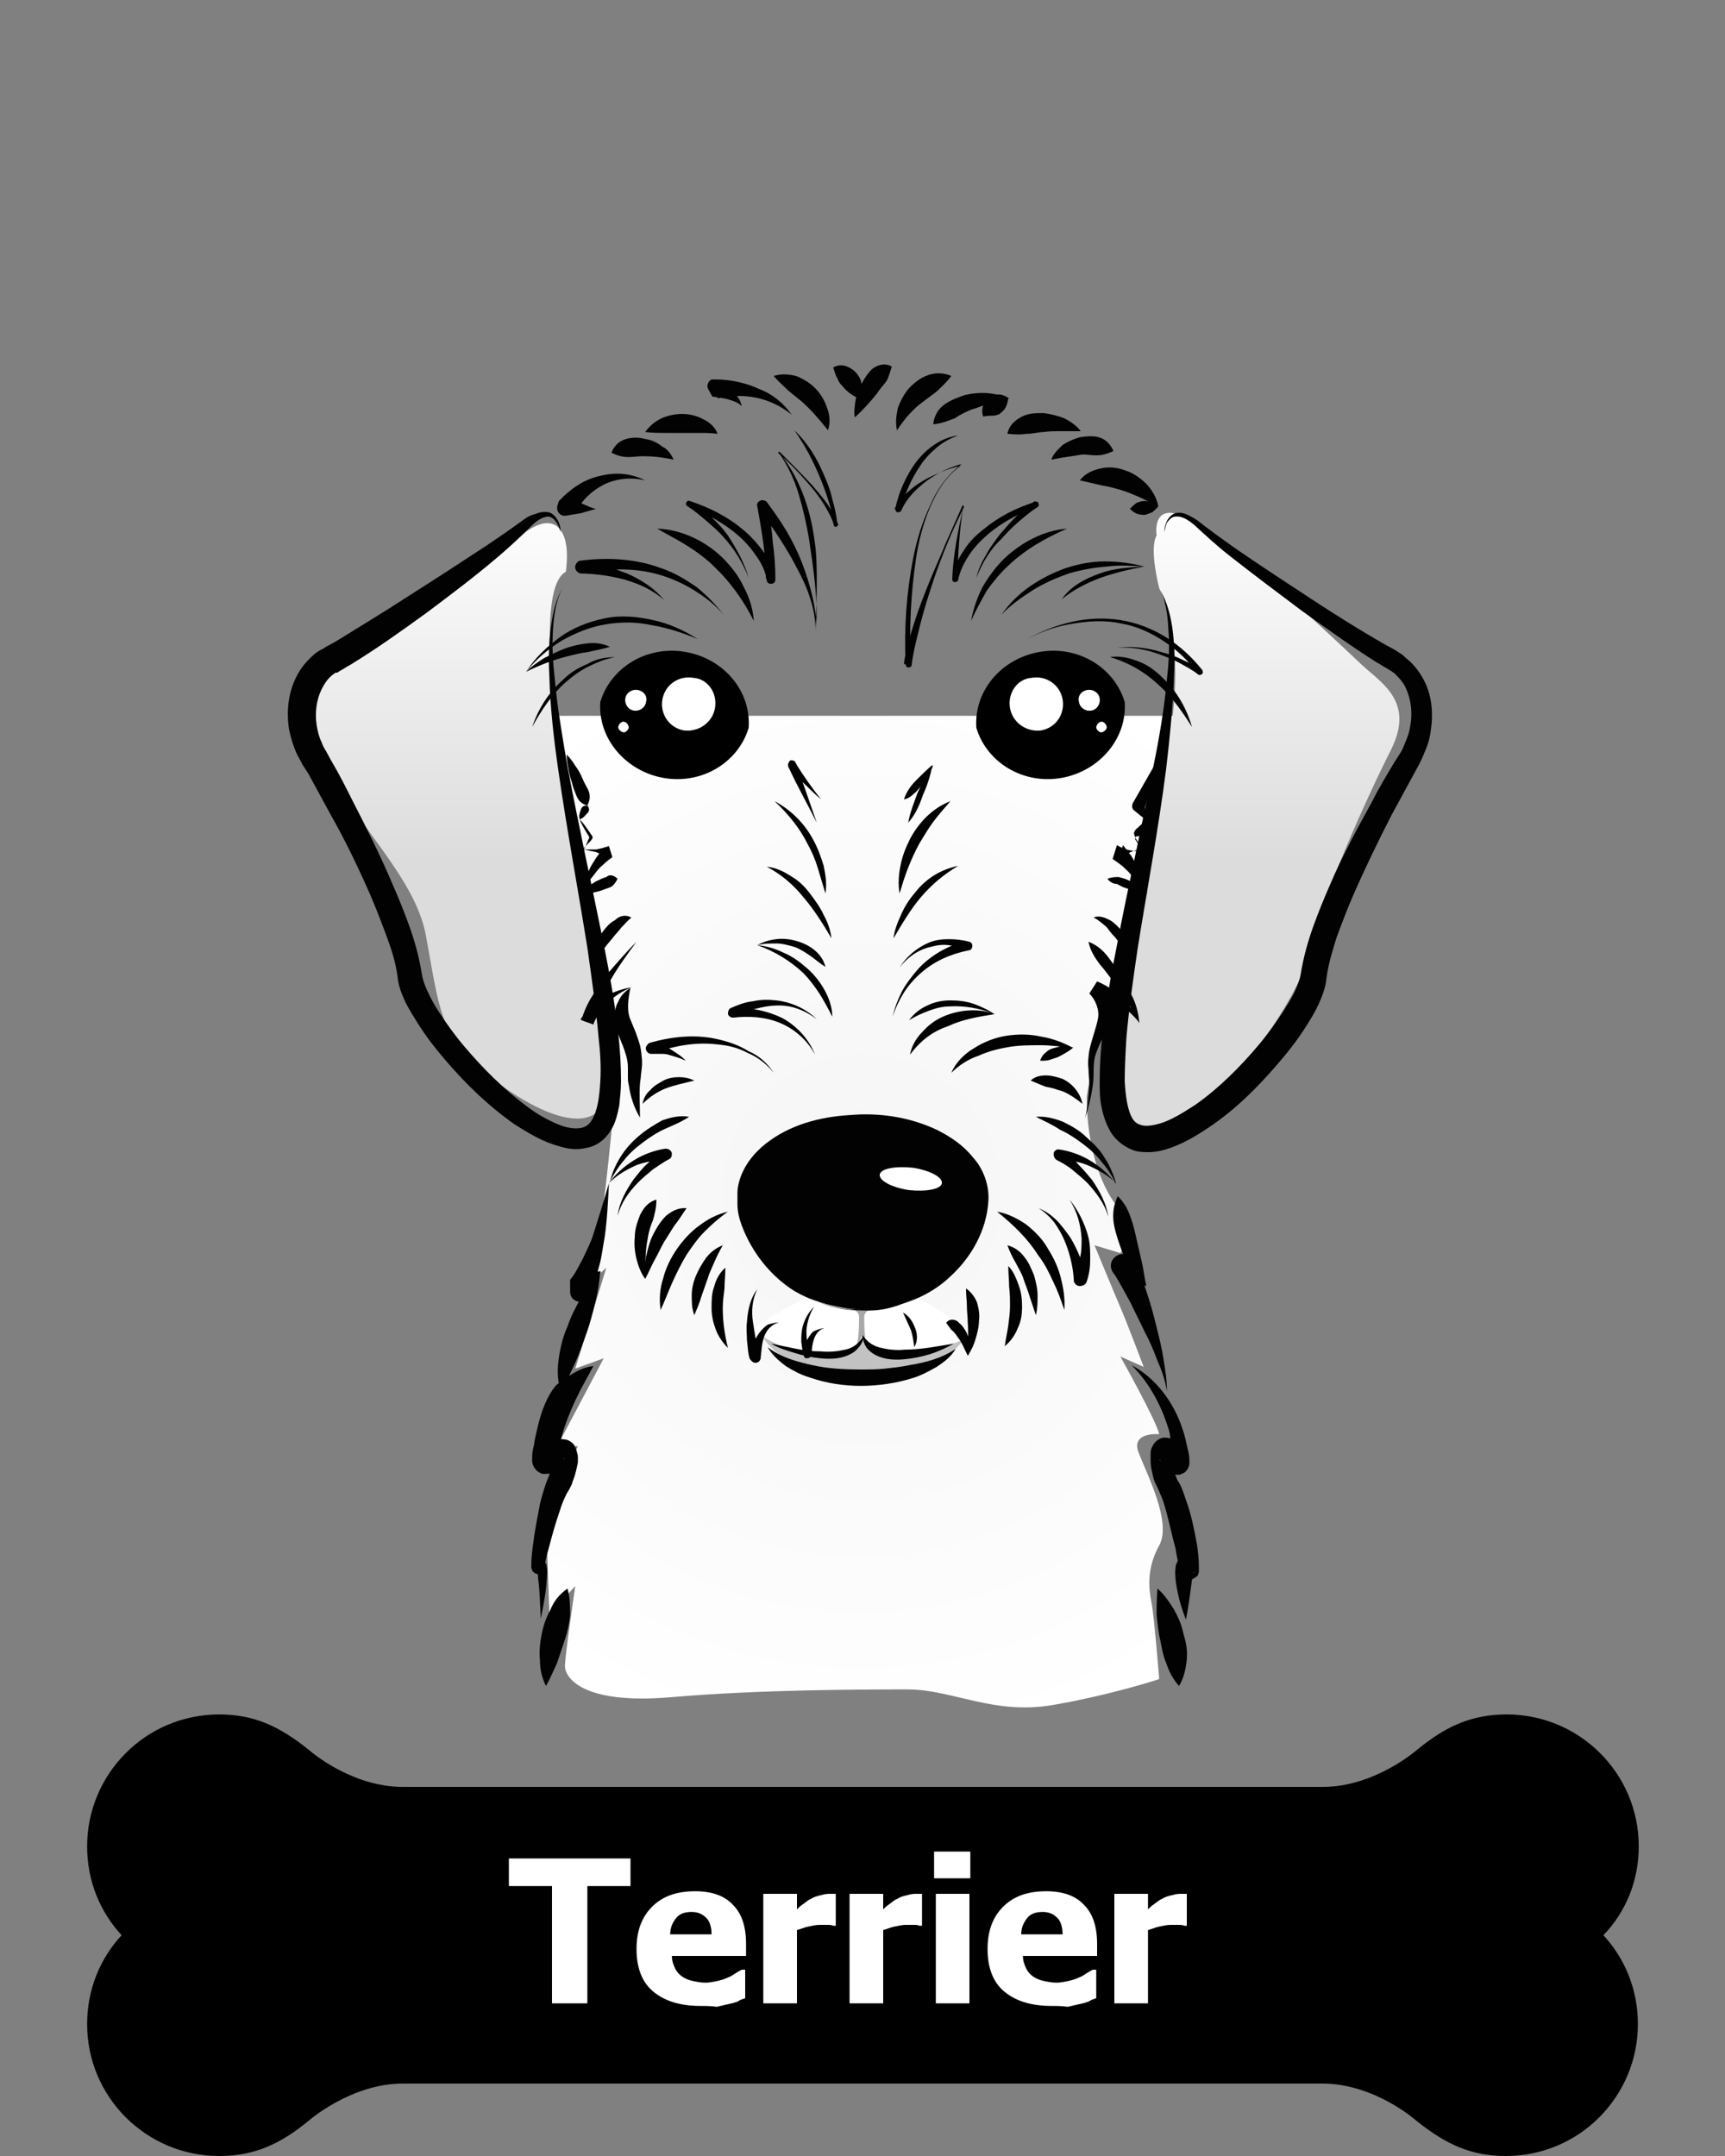 <?xml version="1.0" encoding="utf-8"?>
<!-- Generator: Adobe Illustrator 24.0.2, SVG Export Plug-In . SVG Version: 6.00 Build 0)  -->
<svg version="1.1" id="Layer_1" xmlns="http://www.w3.org/2000/svg" xmlns:xlink="http://www.w3.org/1999/xlink" x="0px" y="0px"
	 viewBox="0 0 200 250" style="enable-background:new 0 0 200 250;" xml:space="preserve">
<rect x="0" y="0" width="200" height="250" fill="#808080" stroke="none"/>
<style type="text/css">
	.st0{fill:url(#SVGID_1_);}
	.st1{fill:#C2C2C2;}
	.st2{fill:#FFFFFF;}
	.st3{fill:url(#SVGID_2_);}
	.st4{fill:url(#SVGID_3_);}
	.st5{fill:#A8A8A8;}
	.st6{fill:#020202;}
	.st7{enable-background:new    ;}
</style>
<g>
	<g>
		<g>
			
				<radialGradient id="SVGID_1_" cx="99.922" cy="483.699" r="64.696" gradientTransform="matrix(1 0 0 1 0 -345.276)" gradientUnits="userSpaceOnUse">
				<stop  offset="0" style="stop-color:#F5F5F5"/>
				<stop  offset="1" style="stop-color:#FFFFFF"/>
			</radialGradient>
			<path class="st0" d="M134.4,194.7c0,0-5.4,1.8-12.3,3c-6.9,1.2-11.7-1.8-16.8-1.8c-5.1,0-17.1,0-27.5,0.9
				c-10.5,0.9-12.3-2.4-12.3-3.6c0-1.2,1.2-9.3,1.2-9.3l-3,3.3c0,0-0.3-7.8-0.3-9.6s3.6-9.9,3.6-9.9h-2.4l5.4-10.2l-3.3,1.2
				l3.6-11.7l-3,2.7c0,0,1.8-5.4,2.4-8.4s1.8-16.5,1.8-16.5L60.7,83h77.8c0,0-12.5,40.6-12.5,44.4c0,3.8,0.9,8.9,3.3,12.2
				c2.4,3.3,0.6,5.7,0.6,5.7l-3-0.9c0,0,2.1,5.1,3,7.2c0.9,2.1,2.7,6.9,2.7,6.9l-2.7-1.2c0,0,4.2,7.5,4.5,9c0,0-3.3-0.3-2.4,2.1
				c0.9,2.4,3.9,8.1,2.4,10.8s-1.2,5.1-0.9,6.6C133.8,187.2,134.4,194.7,134.4,194.7z"/>
			<g>
				<path class="st1" d="M88.5,155.1c0,0,2.5,4.7,11.6,4.7s11.8-4.7,11.8-4.7H88.5z"/>
				<path class="st2" d="M87.1,154.2c0,0,5.7,3.8,9.4,3c3.7-0.8,3.5-2.3,3.5-2.3s1.9,2.2,3.9,2.2s6.7-0.9,8.9-2.4
					c0,0-7.6-6.1-12.6-6.1C95.2,148.5,87.1,154.2,87.1,154.2z"/>
				
					<linearGradient id="SVGID_2_" gradientUnits="userSpaceOnUse" x1="53.363" y1="402.719" x2="53.363" y2="445.347" gradientTransform="matrix(1 0 0 1 0 -345.276)">
					<stop  offset="0" style="stop-color:#FFFFFF"/>
					<stop  offset="1" style="stop-color:#DCDCDC"/>
				</linearGradient>
				<path class="st3" d="M65.6,63c0,0-0.6-4.6-5.2-0.9s-14.5,10.2-19.1,13s-7,5.9-3.6,13.2c3.4,7.3,10.5,13.4,11.7,20.3
					c1.5,8.1,1.6,11.6,6.7,15.7c6.7,5.5,15.7,9.3,14.4-1.4c-1.2-10.7-10.7-53.5-4.9-56.6C65.6,66.4,65.9,64.3,65.6,63z"/>
				
					<linearGradient id="SVGID_3_" gradientUnits="userSpaceOnUse" x1="145.401" y1="402.719" x2="145.401" y2="445.347" gradientTransform="matrix(1 0 0 1 0 -345.276)">
					<stop  offset="0" style="stop-color:#FFFFFF"/>
					<stop  offset="1" style="stop-color:#DCDCDC"/>
				</linearGradient>
				<path class="st4" d="M134.1,62.1c0,0-0.9-5.5,5.8-0.6s14.4,12.2,18,15.6c2.4,2.2,6.1,4.3,3.4,9.8c-2.8,5.5-8.3,17.7-9.2,22.9
					s-11.3,20.5-17.4,21.7c-6.1,1.2-7.9-4-4.3-21.4c3.7-17.4,8.6-31.8,4-41.9C134.4,68.2,133.2,63.6,134.1,62.1z"/>
				<g>
					<path class="st5" d="M100.8,151.9c0,0-0.6,0.2-0.6,0.8s0,3,0.4,3.5c0,0-0.6-0.6-0.7-1.3c-0.2,0.8-0.7,1.3-0.7,1.3
						c0.4-0.4,0.4-2.9,0.4-3.5s-0.6-0.8-0.6-0.8s0.4,0,0.8,0C100.4,151.9,100.8,151.9,100.8,151.9z"/>
					<path class="st6" d="M100,151.9c0,0-5.1-0.2-7.9-2.4c-2.8-2.1-7.1-6.6-4.7-13.2c2.4-6.6,12.7-5.7,12.7-5.7s13.3,0.6,13.6,7.7
						c0.3,7.1-4.1,10-4.1,10S104.5,152.5,100,151.9z"/>
					<path class="st2" d="M109.2,137.2c-0.1,0.7-1.8,1-3.8,0.8c-2-0.3-3.5-1.1-3.4-1.8s1.8-1,3.8-0.8
						C107.8,135.7,109.3,136.5,109.2,137.2z"/>
				</g>
			</g>
		</g>
		<g>
			<g>
				<g>
					<g>
						<g>
							<path d="M76.9,90.2c4.5,0.8,8.7-1.8,9.9-5.8c0.3-4.2-2.8-8-7.3-8.8s-8.7,1.8-9.9,5.8C69.3,85.6,72.5,89.4,76.9,90.2z"/>
						</g>
						<path class="st2" d="M82.9,82.1c-0.3,1.7-1.9,2.8-3.6,2.6c-1.7-0.3-2.8-1.9-2.5-3.6s1.9-2.8,3.6-2.5
							C82,78.7,83.2,80.3,82.9,82.1z"/>
						<path class="st2" d="M74.9,81.4c-0.1,0.7-0.8,1.1-1.4,1c-0.7-0.1-1.1-0.8-1-1.4c0.1-0.7,0.8-1.1,1.4-1
							C74.6,80.1,75.1,80.7,74.9,81.4z"/>
						<path class="st2" d="M72.9,84.4c-0.1,0.3-0.4,0.6-0.7,0.5c-0.3-0.1-0.6-0.4-0.5-0.7c0.1-0.3,0.4-0.6,0.7-0.5
							S72.9,84.1,72.9,84.4z"/>
					</g>
					<g>
						<g>
							<path d="M123.1,90.2c-4.5,0.8-8.7-1.8-9.9-5.8c-0.3-4.2,2.8-8,7.3-8.8s8.7,1.8,9.9,5.8C130.7,85.6,127.5,89.4,123.1,90.2z"/>
						</g>
						<path class="st2" d="M117.1,82.1c0.3,1.7,1.9,2.8,3.6,2.6c1.7-0.3,2.8-1.9,2.5-3.6s-1.9-2.8-3.6-2.5
							C118,78.7,116.8,80.3,117.1,82.1z"/>
						<path class="st2" d="M125.1,81.4c0.1,0.7,0.8,1.1,1.4,1c0.7-0.1,1.1-0.8,1-1.4c-0.1-0.7-0.8-1.1-1.4-1
							C125.4,80.1,124.9,80.7,125.1,81.4z"/>
						<path class="st2" d="M127.1,84.4c0.1,0.3,0.4,0.6,0.7,0.5s0.6-0.4,0.5-0.7c-0.1-0.3-0.4-0.6-0.7-0.5
							C127.3,83.8,127.1,84.1,127.1,84.4z"/>
					</g>
				</g>
				<g>
					<path class="st6" d="M65,61.7c-0.2-0.8-0.7-1.7-1.4-1.8c-0.7,0-1.4,0.5-2,1.1c-1.2,1.2-2.6,2.5-3.9,3.6
						c-2.7,2.3-5.5,4.4-8.3,6.5c-2.9,2.1-5.7,4.1-8.8,6c-0.4,0.2-0.8,0.5-1.2,0.7L39.1,78h-0.2c-0.1,0.1-0.3,0.2-0.4,0.3
						c-0.5,0.4-0.9,1-1.2,1.6c-0.6,1.2-0.8,2.7-0.6,4.1c0.1,0.7,0.3,1.5,0.6,2.1c0.1,0.3,0.3,0.7,0.5,1l0.6,1.1
						c0.9,1.5,1.7,3.1,2.5,4.7c1.6,3.1,3.2,6.3,4.6,9.6c0.7,1.6,1.4,3.3,2,5s1.1,3.5,1.4,5.4c0.1,0.6,0.3,1.3,0.7,2.1
						c0.3,0.7,0.7,1.4,1.2,2.2c0.9,1.4,1.9,2.8,3,4.1c2.2,2.6,4.6,5,7.3,7c1.3,1,2.8,1.8,4.2,2.3c0.7,0.2,1.4,0.3,2,0.2
						s1-0.4,1.3-0.9c0.7-1.1,0.9-2.8,1-4.5s0-3.4-0.2-5.1c-0.3-3.4-0.8-6.9-1.3-10.4c-1.1-6.9-2.4-13.8-3.4-20.8
						c-0.5-3.5-0.9-7-1-10.5c-0.1-1.8-0.1-3.5,0.1-5.3c0.2-1.7,0.5-3.5,1.4-5.1l0,0l0,0c-0.8,1.6-1,3.3-1.1,5.1
						c-0.1,1.7,0,3.5,0.2,5.2c0.3,3.5,0.9,6.9,1.5,10.4c1.3,6.9,2.8,13.7,4.2,20.6c0.7,3.5,1.3,6.9,1.7,10.5
						c0.2,1.8,0.3,3.6,0.3,5.4c0,0.9-0.1,1.8-0.2,2.8c-0.2,0.9-0.4,2-1,2.9c-0.6,1-1.6,1.8-2.8,2c-1.2,0.3-2.3,0.1-3.2-0.2
						c-1.9-0.5-3.5-1.5-5.1-2.5c-3-2.1-5.6-4.6-8-7.4c-1.2-1.4-2.3-2.8-3.3-4.4c-0.5-0.8-1-1.6-1.4-2.4c-0.4-0.9-0.8-1.8-0.9-2.9
						c-0.2-1.6-0.7-3.2-1.3-4.8c-0.6-1.6-1.2-3.2-1.9-4.8c-1.4-3.2-2.9-6.3-4.6-9.3c-0.8-1.5-1.7-3.1-2.5-4.6l-0.7-1.1
						c-0.2-0.4-0.5-0.9-0.7-1.3c-0.4-0.9-0.7-1.9-0.9-2.9c-0.3-2-0.1-4.2,0.9-6.1c0.5-1,1.2-1.8,2-2.5c0.2-0.2,0.4-0.3,0.7-0.5
						l0.4-0.2l0.3-0.2c0.4-0.2,0.7-0.4,1.1-0.6c2.9-1.8,5.9-3.6,8.8-5.5c3-1.9,5.9-3.8,8.8-5.7l2.2-1.5c0.7-0.5,1.4-1,2.1-1.5
						c0.4-0.3,0.8-0.5,1.3-0.6c0.4-0.2,1-0.3,1.5-0.2s0.9,0.6,1.1,1C64.9,60.8,65,61.2,65,61.7L65,61.7L65,61.7z"/>
					<path class="st6" d="M96,49.9c-1.1-1.4-2-2.4-3-3.3l-1.6-1.3c-0.5-0.5-1.1-1-1.7-1.7l0,0l0,0c0.9-0.3,1.8-0.2,2.6,0
						c0.8,0.3,1.6,0.8,2.2,1.4c0.6,0.6,1.1,1.4,1.4,2.3C96.2,48.1,96.3,49,96,49.9L96,49.9L96,49.9z"/>
					<path class="st6" d="M91.8,48.1c-1.2-1-2.7-1.7-4.2-2s-3-0.2-4.4,0.1l0.3-2.2l0,0c0.3,0.2,0.6,0.4,0.8,0.7
						c0.3,0.2,0.5,0.5,0.7,0.7c0.5,0.5,0.9,1.1,1,1.7l0,0l0,0c-0.5-0.5-1-0.6-1.6-0.8c-0.3-0.1-0.6-0.1-0.9-0.2
						c-0.3,0-0.6-0.1-0.9-0.1l0,0l-0.5-0.9c-0.2-0.4,0-0.9,0.4-1.1c0.3,0,0.4,0,0.5,0c1.7,0,3.5,0.4,5,1.1
						C89.6,45.7,90.9,46.8,91.8,48.1L91.8,48.1L91.8,48.1z"/>
					<path class="st6" d="M83.2,50.3c-0.9-0.1-1.5-0.1-2.2-0.1s-1.3,0-1.9,0h-2c-0.7,0-1.4,0-2.3-0.1l0,0l0,0
						c0.5-0.7,1.1-1.2,1.9-1.6c0.7-0.3,1.5-0.5,2.4-0.5c0.8,0,1.7,0.2,2.4,0.6C82.2,48.9,82.9,49.5,83.2,50.3L83.2,50.3L83.2,50.3z"
						/>
					<path class="st6" d="M78.1,53.3c-1.4-0.3-2.5-0.4-3.6-0.4c-0.5,0-1.1,0.1-1.6,0.1c-0.6,0-1.2-0.1-2-0.5l0,0
						c0.3-0.9,1-1.4,1.7-1.6c0.7-0.2,1.5-0.2,2.2,0c0.7,0.1,1.4,0.4,2,0.9C77.3,52,77.8,52.6,78.1,53.3L78.1,53.3L78.1,53.3z"/>
					<path class="st6" d="M74.8,55.7c-1.7-0.4-3.4-0.2-4.8,0.5s-2.5,1.8-3.3,3.2l0,0L66,57.6c0.5,0.3,1,0.5,1.5,0.8
						c0.5,0.2,1,0.5,1.6,0.6l0,0l0,0c-0.6,0.2-1.1,0.3-1.7,0.5c-0.6,0.1-1.2,0.2-1.8,0.3c-0.5,0.1-0.9-0.3-1-0.7c0-0.2,0-0.3,0-0.4
						l0.2-0.6l0,0c1.3-1.4,2.9-2.5,4.7-2.9C71.4,54.7,73.2,54.9,74.8,55.7L74.8,55.7L74.8,55.7z"/>
					<path class="st6" d="M94.5,122.3c-0.9-1.7-2.4-3-4.1-3.7s-3.6-0.8-5.4-0.6c-0.3,0-0.6-0.2-0.6-0.5c0-0.2,0.1-0.5,0.3-0.6l0,0
						l0,0c0.9-0.4,1.7-0.7,2.6-0.8c0.9-0.2,1.8-0.2,2.7-0.1c1.8,0.2,3.5,1,4.7,2.2l0,0l0,0c-1.4-1.1-3.1-1.7-4.7-1.6
						c-0.8,0-1.7,0.2-2.5,0.4c-0.8,0.2-1.6,0.6-2.2,1l0,0l-0.3-1.1c2-0.1,4,0.3,5.8,1.2C92.4,119,93.8,120.5,94.5,122.3L94.5,122.3
						L94.5,122.3z"/>
					<path class="st6" d="M89.7,124.4c-0.8-1-1.8-1.8-3-2.3c-1.1-0.6-2.3-0.9-3.6-1c-2.5-0.3-5,0.2-7.3,1l-0.1-1.3l0,0
						c0.4,0.1,0.7,0.2,1.1,0.4c0.3,0.1,0.7,0.3,1,0.5c0.6,0.4,1.3,0.8,1.7,1.3l0,0l0,0c-0.6-0.3-1.3-0.5-2-0.7
						c-0.3-0.1-0.7-0.1-1-0.1s-0.7,0-1,0l0,0h-0.1c-0.4-0.1-0.6-0.5-0.5-0.8c0.1-0.2,0.2-0.4,0.5-0.5c2.5-0.7,5.2-1,7.8-0.4
						c1.3,0.3,2.5,0.7,3.6,1.4C88,122.4,89,123.3,89.7,124.4L89.7,124.4L89.7,124.4z"/>
					<path class="st6" d="M80.5,125.3c-1.2,0.3-2.2,0.5-3.3,0.9c-1,0.4-1.9,1-2.7,1.8l0,0l0,0c0.1-0.6,0.4-1.2,0.9-1.6
						c0.4-0.5,1-0.8,1.5-1.1c0.6-0.3,1.2-0.4,1.8-0.4C79.3,124.9,79.9,125,80.5,125.3L80.5,125.3L80.5,125.3z"/>
					<path class="st6" d="M79.9,129.5c-0.9,0.6-1.9,1-2.8,1.4s-1.8,1-2.6,1.6c-0.8,0.6-1.6,1.3-2.2,2.1c-0.7,0.8-1.2,1.7-1.7,2.6
						l0,0l0,0c0.7-1,1.7-1.9,2.8-2.6c1.1-0.7,2.4-1.2,3.7-1.4l0,0h0.1c0.4,0,0.7,0.3,0.7,0.6s-0.1,0.5-0.3,0.6
						c-0.6,0.3-1.3,0.8-1.9,1.2c-0.6,0.5-1.2,1-1.7,1.5c-1.1,1.1-2,2.4-2.4,3.9l0,0l0,0c0.2-1.6,1-3,1.9-4.3c0.5-0.6,1-1.3,1.6-1.8
						c0.6-0.6,1.2-1.1,1.8-1.6l0.4,1.2l0,0c-1.2,0-2.4,0.2-3.5,0.6c-1.1,0.5-2.2,1.1-3.1,2l0,0l0,0l0,0c0.5-2.1,1.7-4,3.4-5.4
						c0.8-0.7,1.8-1.3,2.7-1.8C77.7,129.6,78.7,129.3,79.9,129.5L79.9,129.5L79.9,129.5z"/>
					<path class="st6" d="M79.6,140.1c-0.5,0.7-0.9,1.4-1.4,2c-0.4,0.6-0.8,1.3-1.2,1.9c-0.4,0.7-0.7,1.4-1.1,2.1
						c-0.4,0.7-0.7,1.5-1.1,2.2l0,0l0,0l0,0c-0.5-0.7-0.8-1.5-1-2.3s-0.3-1.7-0.2-2.6c0-0.9,0.3-1.7,0.6-2.5
						c0.4-0.8,0.9-1.5,1.9-1.8l0,0l0,0c0,1-0.2,1.7-0.4,2.4c-0.3,0.7-0.5,1.4-0.6,2.1c-0.3,1.5-0.3,3-0.2,4.7l0,0l0,0
						c-0.1-0.9-0.1-1.7,0-2.6c0.2-0.8,0.4-1.7,0.8-2.5s0.9-1.6,1.5-2.2C77.8,140.5,78.6,140,79.6,140.1L79.6,140.1L79.6,140.1z"/>
					<path class="st6" d="M83.8,144.4c-0.4,0.7-0.7,1.3-1,2s-0.6,1.3-0.8,2l-0.7,2c-0.2,0.7-0.5,1.4-0.8,2.1l0,0l0,0
						c-0.3-0.8-0.3-1.5-0.3-2.3s0.2-1.6,0.5-2.3s0.7-1.4,1.2-2.1C82.4,145.2,83,144.7,83.8,144.4L83.8,144.4L83.8,144.4z"/>
					<path class="st6" d="M84.1,147c0,0.9-0.1,1.6-0.1,2.4c-0.1,0.8-0.2,1.5-0.2,2.3c0,1.5,0.2,3,0.6,4.6l0,0l0,0
						c-0.6-0.6-1.1-1.3-1.4-2.1s-0.5-1.6-0.5-2.5s0-1.7,0.3-2.5C83,148.4,83.4,147.6,84.1,147L84.1,147L84.1,147z"/>
					<path class="st6" d="M90.3,153.4c-0.4,0-0.8,0.3-1.1,0.6c-0.3,0.3-0.5,0.7-0.6,1c-0.3,0.8-0.3,1.6-0.4,2.4l0,0v0.1
						c-0.1,0.4-0.4,0.6-0.8,0.5c-0.2-0.1-0.4-0.3-0.5-0.5c-0.2-0.7-0.2-1.4-0.3-2.1c0-0.7-0.1-1.4,0-2.1c0.1-1.4,0.4-2.8,1.2-3.8
						l0,0l0,0c-0.6,1.2-0.7,2.6-0.5,3.8c0.1,0.6,0.2,1.3,0.3,1.9c0.2,0.6,0.3,1.3,0.6,1.8l-1.3,0.1l0,0c0.2-0.9,0.6-1.8,1.1-2.5
						c0.3-0.4,0.6-0.7,1-1C89.4,153.5,89.9,153.3,90.3,153.4L90.3,153.4L90.3,153.4z"/>
					<path class="st6" d="M95.7,154c-0.3,0-0.6,0.2-0.8,0.4c-0.2,0.2-0.4,0.5-0.5,0.8c-0.2,0.6-0.3,1.2-0.3,1.8v0.1
						c-0.1,0.3-0.3,0.4-0.6,0.4c-0.2,0-0.3-0.2-0.3-0.3c-0.2-0.6-0.2-1-0.3-1.6c0-0.5,0-1,0.1-1.5c0.2-1,0.7-1.9,1.4-2.6l0,0l0,0
						c-0.5,0.8-0.8,1.7-0.9,2.7c0,0.5,0,0.9,0.1,1.4c0.1,0.4,0.2,0.9,0.4,1.2l-1,0.1c0.2-0.7,0.4-1.3,0.8-1.9
						c0.2-0.3,0.4-0.6,0.7-0.7C95,154.1,95.3,154,95.7,154L95.7,154L95.7,154z"/>
					<path class="st6" d="M84.4,140.5c-1,0.7-1.9,1.5-2.7,2.3c-0.8,0.8-1.5,1.8-2.1,2.7c-0.6,1-1.1,2-1.6,3.1s-0.9,2.2-1.4,3.3l0,0
						l0,0c-0.2-1.2-0.1-2.5,0.3-3.7c0.3-1.2,0.9-2.4,1.6-3.4s1.6-2,2.6-2.7C82,141.4,83.1,140.8,84.4,140.5L84.4,140.5L84.4,140.5z"
						/>
					<path class="st6" d="M96.5,117.9c-0.5-1-1-1.9-1.5-2.7c-0.6-0.9-1.2-1.7-1.9-2.4c-1.5-1.4-3.3-2.5-5.3-3.2l0,0l0,0l0,0
						c0.7-0.4,1.4-0.6,2.2-0.7c0.8-0.1,1.6,0,2.3,0.2c1.5,0.4,3,1.4,3.4,3l0,0l0,0c-0.7-0.4-1.2-0.9-1.8-1.3c-0.6-0.4-1.2-0.8-1.8-1
						c-0.7-0.2-1.4-0.4-2.1-0.4s-1.5,0-2.2,0.2l0,0l0,0c1.1,0.1,2.1,0.4,3.1,0.9c1,0.4,1.9,1.1,2.7,1.8c0.8,0.7,1.5,1.6,2,2.5
						C96.1,115.7,96.5,116.8,96.5,117.9L96.5,117.9L96.5,117.9z"/>
					<path class="st6" d="M96.4,108.8c-1-1.7-2-3.3-3.2-4.7c-1.2-1.5-2.6-2.7-4.3-3.6l0,0l0,0c1,0.1,1.9,0.5,2.8,1.1
						c0.9,0.5,1.6,1.2,2.2,2s1.2,1.6,1.6,2.5C95.9,106.8,96.3,107.8,96.4,108.8L96.4,108.8L96.4,108.8z"/>
					<path class="st6" d="M95.7,103.6c-0.3-1-0.6-2-0.9-3s-0.7-1.9-1.2-2.8c-0.9-1.8-2.2-3.4-3.8-4.9l0,0l0,0c1.9,1,3.5,2.6,4.5,4.5
						c0.5,0.9,0.9,2,1.2,3C95.7,101.4,95.9,102.5,95.7,103.6L95.7,103.6L95.7,103.6z"/>
					<path class="st6" d="M94.7,95.4c-1.1-2.2-2.3-4.3-3.3-6.5c-0.1-0.2,0-0.5,0.2-0.7c0.2-0.1,0.4,0,0.6,0.1v0.1l0,0
						c0.9,1.5,1.9,2.9,3,4.3l0,0l0,0c-1.3-1.1-2.5-2.4-3.8-3.7l0,0l0.9-0.5C93.1,90.8,93.9,93.1,94.7,95.4L94.7,95.4L94.7,95.4z"/>
					<path class="st6" d="M86.8,67c-0.7-1.8-1.7-3.4-2.9-4.7c-0.6-0.7-1.3-1.3-2-1.9c-0.7-0.6-1.4-1.2-2.2-1.7
						c-0.2-0.1-0.2-0.3-0.1-0.5c0.1-0.1,0.2-0.2,0.4-0.1l0,0c2.1,0.7,4.2,1.7,6,3.2c0.9,0.7,1.7,1.6,2.4,2.5c0.7,1,1.2,2,1.4,3.3h-1
						c0-2.8-0.5-5.6-1-8.4c-0.1-0.3,0.1-0.6,0.5-0.7c0.2,0,0.4,0,0.6,0.2c0.8,1.1,1.6,2.2,2.3,3.4c0.7,1.2,1.3,2.4,1.8,3.7
						c0.5,1.3,0.9,2.6,1.2,3.9c0.3,1.3,0.5,2.7,0.4,4l0,0l0,0l0,0c0.3-3.6-0.3-7.2-0.8-10.7c-0.3-1.8-0.7-3.5-1.2-5.2
						s-1.3-3.4-2.3-4.8c0,0,0,0,0-0.1c0,0,0,0,0.1,0c1.3,1.3,2.6,2.6,3.8,3.9c0.6,0.7,1.2,1.4,1.7,2.1c0.5,0.8,1,1.5,1.3,2.5
						L96.8,61c-0.4-2-1-3.9-1.8-5.8c-0.8-1.9-1.7-3.6-2.9-5.3l0,0l0,0c1.5,1.4,2.6,3.2,3.4,5.1c0.4,0.9,0.8,1.9,1,2.9
						c0.3,1,0.5,2,0.6,3l0,0c0,0.1-0.1,0.2-0.2,0.2S96.7,61,96.7,61c-0.2-0.9-0.7-1.7-1.1-2.4c-0.5-0.8-1-1.5-1.6-2.2
						c-1.2-1.4-2.4-2.7-3.8-3.9l0.1-0.1c2.3,2.8,3.6,6.4,4.1,10c0.3,1.8,0.3,3.6,0.3,5.4c0,1.8-0.1,3.6-0.2,5.4l0,0
						c0.1-1.3-0.2-2.7-0.6-3.9c-0.4-1.3-1-2.5-1.6-3.6c-0.6-1.2-1.3-2.3-2-3.4c-0.7-1.1-1.5-2.2-2.3-3.2l1-0.5
						c0.3,1.4,0.5,2.8,0.6,4.3c0.2,1.4,0.3,2.9,0.3,4.3c0,0.3-0.2,0.5-0.5,0.5s-0.5-0.2-0.5-0.4l0,0c-0.1-0.9-0.6-2-1.2-2.8
						c-0.6-0.9-1.3-1.7-2.1-2.4C84,60.7,82,59.6,80,58.8l0.3-0.6c1.6,1.1,3,2.4,4.1,3.9C85.3,63.5,86.3,65.2,86.8,67L86.8,67
						L86.8,67z"/>
					<path class="st6" d="M87.4,72c-1.2-2.4-2.8-4.6-4.6-6.3c-0.9-0.9-2-1.7-3.1-2.4s-2.3-1.3-3.5-2l0,0l0,0
						c2.8,0.1,5.5,1.4,7.5,3.3c1,1,1.9,2.1,2.5,3.4C86.9,69.3,87.3,70.6,87.4,72L87.4,72L87.4,72z"/>
					<path class="st6" d="M83.9,71.3c-1-1.2-2.2-2.1-3.5-2.9s-2.7-1.4-4.1-1.8c-2.9-0.8-5.9-0.7-8.8-0.1L67.4,65l0,0
						c0.9,0.1,1.8,0.3,2.7,0.6c0.9,0.2,1.7,0.6,2.6,0.9c1.6,0.7,3.2,1.7,4.3,3.1l0,0l0,0c-1.3-1.2-2.9-1.9-4.6-2.4
						c-0.8-0.2-1.7-0.4-2.5-0.5s-1.7-0.2-2.5-0.2l0,0h-0.1c-0.4-0.1-0.7-0.5-0.6-0.9c0.1-0.3,0.3-0.6,0.7-0.6
						c3.1-0.4,6.4-0.2,9.3,0.9c1.5,0.5,2.8,1.3,4.1,2.2C81.9,69,83,70.1,83.9,71.3L83.9,71.3L83.9,71.3z"/>
					<path class="st6" d="M80.9,74.1c-1.7-0.7-3.5-1.3-5.3-1.6c-1.8-0.4-3.6-0.4-5.4-0.1s-3.5,1-5.1,1.9c-1.6,1-3,2.2-4.1,3.6l0,0
						l0,0c0.6-0.6,1.3-1.1,2.1-1.6c0.8-0.4,1.6-0.8,2.4-1.1c0.8-0.3,1.7-0.5,2.6-0.6s1.8,0,2.6,0.4l0,0l0,0
						c-0.9,0.3-1.7,0.4-2.5,0.6c-0.8,0.1-1.6,0.3-2.4,0.5c-1.6,0.4-3.2,1-4.8,1.8l0,0l0,0l0,0c1-1.6,2.4-2.9,3.9-4
						c1.5-1.1,3.3-1.8,5.2-2.2c1.9-0.4,3.8-0.2,5.6,0.2C77.6,72.3,79.3,73.1,80.9,74.1L80.9,74.1L80.9,74.1z"/>
					<path class="st6" d="M71.3,76.2c-1.1,0.2-2.1,0.6-3.1,1.1s-1.8,1.1-2.6,1.8c-1.6,1.4-2.8,3.2-3.9,5.2l0,0l0,0
						c0.7-2.1,1.9-4,3.6-5.5c0.8-0.8,1.8-1.4,2.8-1.8C69.1,76.4,70.2,76.2,71.3,76.2L71.3,76.2L71.3,76.2z"/>
					<path class="st6" d="M114.6,139.2c-0.2,3.5-2,6.6-4.4,8.8c-2.4,2.3-5.6,3.5-8.8,3.8c-1.6,0.1-3.2,0.1-4.8-0.3
						c-1.6-0.4-3.1-1-4.5-1.8c-2.7-1.7-4.9-4.4-6.1-7.6c-0.3-0.8-0.5-1.6-0.5-2.5c0-0.2,0-0.5,0-0.6c0-0.2,0-0.5,0-0.7
						c0-0.5,0.1-0.9,0.2-1.3c0.5-1.8,1.7-3.3,3.1-4.4c2.8-2.2,6.3-3.1,9.7-3.3c3.4-0.3,6.9,0.2,10.1,1.7c1.6,0.8,3.1,1.8,4.2,3.2
						C114,135.5,114.7,137.4,114.6,139.2L114.6,139.2z M112.9,139.2c-0.1-1.4-0.7-2.7-1.7-3.6c-1-1-2.3-1.7-3.7-2.2
						c-2.8-1-5.8-1.3-8.8-1.2c-1.5,0-3,0.2-4.5,0.6c-1.4,0.3-2.8,0.9-4.1,1.6c-1.2,0.8-2.2,1.8-2.8,3.1c-0.5,1.3-0.5,2.8-0.2,4.3
						c0.7,3,2.5,5.8,5.1,7.7s5.9,2.7,9.1,2.4c1.6-0.1,3.2-0.6,4.6-1.3s2.7-1.7,3.7-2.9s1.8-2.5,2.4-4
						C112.7,142.2,113,140.7,112.9,139.2L112.9,139.2z"/>
					<path class="st6" d="M89.4,155.8c1,0.2,1.9,0.4,2.9,0.6c1,0.2,1.9,0.3,2.9,0.3c0.9,0.1,1.9,0,2.8-0.2s1.6-0.7,2.1-1.6l0,0l0,0
						c0,0.5-0.2,1-0.6,1.4c-0.3,0.4-0.8,0.7-1.3,0.9c-1,0.4-2.1,0.4-3.1,0.3c-1-0.1-2-0.3-2.9-0.6C91.2,156.6,90.2,156.3,89.4,155.8
						L89.4,155.8L89.4,155.8z"/>
					<path class="st6" d="M135,61.7c0-0.4,0.1-0.9,0.3-1.3c0.2-0.4,0.6-0.8,1-0.9c0.5-0.1,1,0,1.4,0.2s0.8,0.4,1.2,0.7
						c1.4,1.1,2.8,2.1,4.2,3.1c2.9,2,5.8,3.9,8.7,5.8s5.9,3.8,8.9,5.5c0.4,0.2,0.7,0.4,1.1,0.6l0.3,0.2l0.3,0.2
						c0.2,0.1,0.4,0.3,0.6,0.5c0.8,0.6,1.5,1.5,2,2.4c1,1.8,1.2,3.9,0.9,5.9c-0.1,1-0.4,1.9-0.8,2.8c-0.2,0.5-0.4,0.9-0.6,1.3
						l-0.6,1.1c-0.8,1.5-1.7,3.1-2.5,4.6c-1.6,3.1-3.1,6.2-4.5,9.4c-0.7,1.6-1.3,3.2-1.9,4.8c-0.5,1.6-1,3.2-1.2,4.8
						c-0.1,1.1-0.5,2.1-0.9,3s-0.9,1.7-1.4,2.5c-1,1.6-2.1,3-3.3,4.4c-2.4,2.8-4.9,5.3-8,7.4c-1.5,1-3.1,2-5.1,2.6
						c-1,0.3-2.1,0.4-3.3,0.2c-1.2-0.3-2.4-1.2-3-2.2s-0.9-2-1.1-3s-0.2-1.9-0.2-2.8c0-1.8,0.1-3.6,0.3-5.4c0.4-3.6,1-7,1.7-10.5
						c1.3-6.9,2.9-13.7,4.2-20.6c0.7-3.4,1.3-6.9,1.6-10.3c0.2-1.7,0.3-3.5,0.2-5.2s-0.2-3.5-1-5.1l0,0l0,0c0.9,1.5,1.3,3.3,1.5,5
						c0.2,1.8,0.2,3.5,0.1,5.3c-0.1,3.5-0.5,7-0.9,10.5c-0.9,7-2.2,13.9-3.3,20.8c-0.5,3.4-1,6.9-1.3,10.3c-0.1,1.7-0.2,3.4-0.2,5.1
						c0.1,1.6,0.3,3.3,0.9,4.3c0.3,0.5,0.7,0.7,1.2,0.8s1.2,0,1.9-0.2c1.4-0.4,2.8-1.3,4.2-2.2c2.7-1.9,5.2-4.4,7.3-6.9
						c1.1-1.3,2.1-2.7,3-4.1c0.4-0.7,0.9-1.4,1.2-2.1s0.6-1.4,0.7-2c0.3-1.9,0.8-3.7,1.4-5.4c0.6-1.7,1.3-3.4,2-5
						c1.4-3.3,3.1-6.4,4.8-9.5c0.8-1.6,1.7-3.1,2.6-4.6l0.7-1.1c0.2-0.3,0.4-0.7,0.5-1c0.3-0.7,0.6-1.4,0.7-2.2
						c0.3-1.5,0.1-3.1-0.5-4.4c-0.3-0.7-0.8-1.2-1.3-1.7c-0.1-0.1-0.3-0.2-0.4-0.3l-0.2-0.1l-0.3-0.2c-0.4-0.2-0.8-0.5-1.2-0.7
						c-3-1.9-5.9-4-8.7-6c-2.8-2.1-5.6-4.2-8.4-6.4c-1.4-1.1-2.7-2.3-4-3.5c-0.6-0.5-1.4-1.1-2.2-1c-0.4,0-0.7,0.3-1,0.7
						C135.2,60.8,135.1,61.2,135,61.7L135,61.7L135,61.7z"/>
					<path class="st6" d="M104,49.9c-0.2-0.8-0.1-1.7,0.1-2.6c0.3-0.8,0.7-1.6,1.3-2.3c0.6-0.6,1.3-1.2,2.2-1.5
						c0.8-0.3,1.8-0.3,2.7,0.1l0,0l0,0c-0.6,0.8-1.2,1.3-1.7,1.8c-0.5,0.4-1.1,0.8-1.6,1.2C105.9,47.4,104.9,48.5,104,49.9L104,49.9
						L104,49.9z"/>
					<path class="st6" d="M108.2,49.2c0.1-1,0.6-1.8,1.3-2.3c0.7-0.5,1.5-0.8,2.4-1.1c1.7-0.4,3.5-0.3,5,0.4l0,0l0,0l0,0l0,0
						c-0.1,0.6-0.2,0.9-0.4,1.2c-0.2,0.3-0.4,0.4-0.6,0.6c-0.2,0.1-0.5,0.2-0.8,0.2s-0.6,0-1.1,0.1l0,0c-0.2-0.5-0.1-1,0-1.3
						c0.2-0.4,0.4-0.7,0.7-0.9c0.6-0.4,1.3-0.6,2.3,0.1l0,0l0,0c-0.8,0.2-1.6,0.4-2.3,0.6c-0.7,0.2-1.4,0.5-2.1,0.7
						c-0.7,0.3-1.3,0.6-1.9,1C109.9,48.8,109.2,49.1,108.2,49.2L108.2,49.2L108.2,49.2z"/>
					<path class="st6" d="M116.8,50.3c0.2-1,0.9-1.6,1.7-2c0.8-0.4,1.6-0.4,2.5-0.4c0.8,0.1,1.6,0.3,2.4,0.6
						c0.7,0.4,1.4,0.8,1.9,1.5l0,0l0,0c-0.8,0-1.6,0-2.3,0c-0.7,0-1.4,0-2,0.1c-0.6,0-1.2,0.2-1.9,0.2
						C118.4,50.4,117.8,50.4,116.8,50.3L116.8,50.3L116.8,50.3z"/>
					<path class="st6" d="M121.9,53.3c0.2-0.7,0.8-1.2,1.3-1.7c0.6-0.4,1.3-0.7,2-0.9c0.7-0.1,1.5-0.2,2.2,0
						c0.7,0.2,1.3,0.7,1.7,1.6l0,0c-0.9,0.4-1.4,0.5-2,0.5s-1.1-0.1-1.6-0.1C124.4,52.9,123.3,53,121.9,53.3L121.9,53.3L121.9,53.3z
						"/>
					<path class="st6" d="M125.2,55.7c0.6-0.8,1.5-1.2,2.5-1.4c0.9-0.2,1.9-0.1,2.9,0.3c0.9,0.3,1.7,0.9,2.4,1.6
						c0.6,0.7,1.1,1.5,1.3,2.5l0,0l0,0l0,0l0,0c-0.2,0.3-0.5,0.5-0.7,0.7c-0.3,0.1-0.5,0.2-0.8,0.3c-0.3,0-0.6,0-0.9-0.1
						c-0.3-0.1-0.6-0.3-0.9-0.6l0,0c0.3-0.3,0.5-0.5,0.8-0.7c0.3-0.1,0.5-0.2,0.8-0.2s0.5,0,0.8,0.1s0.6,0.2,0.9,0.5l0,0l0,0
						c-0.9-0.4-1.6-0.8-2.3-1.1s-1.4-0.6-2.1-0.8c-0.7-0.2-1.4-0.4-2.1-0.5L125.2,55.7L125.2,55.7L125.2,55.7z"/>
					<path class="st6" d="M105.5,122.3c0.2-1,0.7-1.9,1.4-2.6c0.7-0.8,1.5-1.4,2.4-1.8c1.8-0.8,4-1,5.8-0.4l0,0l0,0
						c-1.6-0.6-3.3-0.9-5-0.8c-0.8,0-1.6,0.2-2.4,0.5s-1.5,0.6-2.3,1.1l0,0l0,0c0.5-0.7,1.2-1.3,2.1-1.7c0.8-0.4,1.7-0.6,2.7-0.6
						c0.9,0,1.8,0.1,2.7,0.4c0.8,0.3,1.7,0.7,2.4,1.2l0,0l0,0l0,0c-1.9,0.3-3.7,0.6-5.4,1.4C108.1,119.6,106.7,120.7,105.5,122.3
						L105.5,122.3L105.5,122.3z"/>
					<path class="st6" d="M110.3,124.4c0.5-1.2,1.5-2.2,2.7-2.9c1.1-0.7,2.4-1.2,3.7-1.4c1.3-0.2,2.7-0.2,4,0.1
						c1.3,0.2,2.6,0.7,3.7,1.3l0,0l0,0l0,0c-0.6,0.5-1.2,0.8-1.8,1.1c-0.3,0.1-0.6,0.2-0.9,0.3c-0.3,0.1-0.7,0.1-1.1,0.1l0,0l0,0
						c0.1-0.4,0.4-0.8,0.7-1c0.3-0.3,0.6-0.4,1-0.5s0.7-0.2,1.1-0.2s0.8,0.1,1.1,0.2l0,0l0,0c-1.3-0.1-2.6-0.3-3.8-0.3
						c-1.2,0-2.5,0-3.7,0.2s-2.4,0.5-3.5,1C112.3,122.8,111.2,123.5,110.3,124.4L110.3,124.4L110.3,124.4z"/>
					<path class="st6" d="M119.5,125.3c0.5-0.5,1.2-0.6,1.8-0.6c0.6,0,1.3,0.2,1.9,0.4c0.6,0.3,1.1,0.7,1.5,1.2s0.7,1.1,0.8,1.7l0,0
						l0,0c-0.5-0.4-0.9-0.7-1.4-1s-0.9-0.5-1.4-0.6c-0.5-0.2-1-0.3-1.5-0.4C120.7,125.8,120.2,125.6,119.5,125.3L119.5,125.3
						L119.5,125.3z"/>
					<path class="st6" d="M120.1,129.5c1.1-0.1,2.2,0.2,3.2,0.6c1,0.5,1.9,1,2.7,1.8c0.8,0.7,1.6,1.5,2.1,2.4c0.6,0.9,1,1.9,1.3,2.9
						l0,0l0,0l0,0c-0.9-0.9-2-1.5-3.1-2s-2.3-0.7-3.5-0.6l0,0l0.4-1.2c0.7,0.5,1.3,1,1.8,1.6c0.6,0.6,1.1,1.2,1.6,1.8
						c0.9,1.3,1.7,2.8,1.9,4.3l0,0l0,0c-0.4-1.5-1.4-2.8-2.4-3.9c-0.5-0.5-1.1-1-1.7-1.5s-1.3-0.9-1.9-1.2c-0.3-0.2-0.4-0.6-0.3-0.9
						c0.1-0.2,0.4-0.4,0.6-0.3h0.1l0,0c1.3,0.2,2.6,0.7,3.7,1.4s2.1,1.6,2.8,2.6l0,0l0,0c-0.5-1-1-1.8-1.7-2.6
						c-0.6-0.8-1.4-1.5-2.2-2.1c-0.8-0.6-1.7-1.2-2.6-1.6C122,130.4,121.1,130,120.1,129.5L120.1,129.5L120.1,129.5z"/>
					<path class="st6" d="M120.4,140.1c0.8,0.3,1.5,0.8,2.1,1.4c0.6,0.6,1.1,1.3,1.6,2c0.9,1.5,1.5,3.1,1.9,4.7l0,0l-1.5-0.2
						c0.3-0.6,0.6-1.4,0.7-2.1c0.2-0.7,0.2-1.5,0.2-2.3c-0.1-1.6-0.5-3.1-1.4-4.5l0,0l0,0c1,1.2,1.8,2.8,2.2,4.4
						c0.2,0.8,0.2,1.7,0.2,2.5c0,0.9-0.1,1.7-0.4,2.6c-0.1,0.4-0.6,0.6-1,0.5c-0.3-0.1-0.4-0.3-0.5-0.5v-0.2l0,0
						c-0.1-1.6-0.5-3.2-1.1-4.6c-0.3-0.7-0.7-1.4-1.2-2.1C121.7,141.1,121.1,140.5,120.4,140.1L120.4,140.1L120.4,140.1z"/>
					<path class="st6" d="M116.8,144.4c0.8,0.2,1.5,0.7,2,1.4c0.5,0.6,0.8,1.4,1.1,2.1c0.2,0.8,0.4,1.5,0.4,2.3s0,1.5-0.2,2.3l0,0
						l0,0l-0.7-2.1c-0.2-0.7-0.5-1.4-0.7-2c-0.2-0.7-0.6-1.3-0.9-1.9C117.4,145.8,117.1,145.2,116.8,144.4L116.8,144.4L116.8,144.4z
						"/>
					<path class="st6" d="M116.9,146.8c0.6,0.6,0.9,1.4,1.2,2.2c0.3,0.8,0.4,1.6,0.4,2.5s-0.1,1.7-0.5,2.5c-0.3,0.8-0.8,1.5-1.5,2.1
						l0,0l0,0c0.1-0.9,0.3-1.6,0.4-2.4c0.1-0.8,0.2-1.5,0.2-2.2c0-0.8,0-1.5-0.1-2.3C117,148.4,116.9,147.7,116.9,146.8
						C116.8,146.8,116.8,146.8,116.9,146.8C116.8,146.8,116.8,146.8,116.9,146.8z"/>
					<path class="st6" d="M104.7,152.2c0.7,0.4,1.1,1,1.4,1.8c0.3,0.7,0.3,1.6-0.1,2.2l0,0l0,0c-0.1-0.8-0.2-1.4-0.4-2
						C105.3,153.5,105,152.9,104.7,152.2L104.7,152.2L104.7,152.2z"/>
					<path class="st6" d="M109.7,153.4c0.4-0.6,1.2-0.4,1.5,0c0.4,0.3,0.7,0.8,0.9,1.2c0.2,0.4,0.3,0.9,0.3,1.3c0,0.5,0,0.9-0.1,1.3
						l0,0l0,0c-0.1-1.4,0-2.7-0.1-3.9c0-0.6-0.1-1.2-0.1-1.9c0-0.6-0.1-1.2-0.1-2l0,0l0,0c0.6,0.4,1.1,1.1,1.3,1.7
						c0.2,0.7,0.3,1.4,0.2,2.1c0,0.7-0.2,1.4-0.4,2.1c-0.2,0.7-0.5,1.3-0.9,1.9l0,0l0,0l0,0c-0.4-0.8-0.7-1.6-1.2-2.2
						c-0.2-0.3-0.4-0.6-0.7-0.8C110.2,154.1,110.1,153.9,109.7,153.4L109.7,153.4z"/>
					<path class="st6" d="M115.6,140.5c1.2,0.2,2.4,0.8,3.4,1.5c1,0.8,1.9,1.7,2.5,2.8c0.7,1.1,1.2,2.2,1.5,3.4s0.5,2.4,0.4,3.7l0,0
						l0,0c-0.4-1.2-0.8-2.3-1.3-3.3c-0.5-1.1-1-2.1-1.7-3C119.2,143.7,117.6,142.1,115.6,140.5L115.6,140.5L115.6,140.5z"/>
					<path class="st6" d="M103.5,117.9c0.2-1,0.6-2,1.1-3c0.5-0.9,1.2-1.8,1.9-2.6c1.5-1.6,3.5-2.7,5.6-3.2l-0.1,1l0,0
						c-0.6-0.3-1.3-0.4-2-0.5s-1.4,0-2.1,0.2c-1.4,0.3-2.7,1.2-3.6,2.4l0,0l0,0c0.8-1.3,2-2.3,3.4-2.9c0.7-0.3,1.5-0.4,2.3-0.4
						s1.6,0.1,2.4,0.3l0,0l0,0c0.3,0.1,0.4,0.4,0.3,0.7c-0.1,0.2-0.2,0.3-0.4,0.3c-2,0.4-3.9,1.2-5.5,2.6c-0.8,0.7-1.5,1.5-2,2.3
						C104.3,115.9,103.8,116.9,103.5,117.9L103.5,117.9L103.5,117.9z"/>
					<path class="st6" d="M103.6,108.8c0.1-1,0.5-1.9,0.9-2.8s0.9-1.7,1.6-2.5c0.6-0.8,1.4-1.5,2.2-2c0.8-0.5,1.8-0.9,2.8-1.1l0,0
						l0,0c-1.7,1-3.1,2.2-4.3,3.6C105.6,105.4,104.6,107.1,103.6,108.8L103.6,108.8L103.6,108.8z"/>
					<path class="st6" d="M104.3,103.6c-0.2-1.1-0.1-2.2,0.1-3.2c0.2-1.1,0.6-2.1,1.1-3.1c1-1.9,2.6-3.6,4.7-4.4l0,0l0,0
						c-0.7,0.8-1.4,1.6-2,2.4s-1.1,1.7-1.6,2.5c-0.5,0.9-0.9,1.8-1.3,2.8C104.9,101.6,104.6,102.6,104.3,103.6L104.3,103.6
						L104.3,103.6z"/>
					<path class="st6" d="M105.3,95.4c0.2-1.2,0.7-2.4,1.1-3.5c0.5-1.1,1-2.2,1.8-3.2l0,0l0,0c-0.3,0.9-0.8,1.6-1.3,2.3
						c-0.3,0.3-0.5,0.7-0.9,1c-0.3,0.3-0.7,0.6-1.2,0.7l0,0l0,0c0.3-0.9,0.8-1.6,1.4-2.2s1.2-1.2,1.9-1.8l0,0l0,0l0,0
						c-0.2,1.2-0.6,2.4-1.1,3.5C106.6,93.4,106.1,94.5,105.3,95.4L105.3,95.4L105.3,95.4z"/>
					<path class="st6" d="M113.2,67c0.2-0.9,0.6-1.8,1.1-2.6c0.4-0.8,1-1.6,1.6-2.4c0.6-0.7,1.2-1.4,1.9-2.1
						c0.7-0.7,1.4-1.3,2.2-1.8l0.3,0.6c-2.1,0.8-4,1.8-5.7,3.2c-0.8,0.7-1.6,1.5-2.2,2.4s-1.1,1.9-1.3,2.9l0,0
						c0,0.2-0.2,0.3-0.4,0.3c-0.2,0-0.3-0.2-0.3-0.3c0.1-2.9,0.7-5.7,1.3-8.5h0.1c-0.7,1.5-1.4,2.9-2,4.4s-1.2,3-1.7,4.6
						c-0.5,1.5-1,3.1-1.4,4.7s-0.8,3.1-1,4.7l0,0c0,0.2-0.2,0.3-0.4,0.3c-0.2,0-0.3-0.2-0.3-0.4c-0.2-4.2,0.1-8.3,0.9-12.4
						c0.4-2,1-4,1.9-5.9c0.8-1.9,2-3.6,3.7-4.9l0,0c-1.5,0.4-2.9,1.1-4.1,2s-2.3,2-2.9,3.4c-0.1,0.2-0.3,0.2-0.5,0.2
						c-0.1-0.1-0.2-0.2-0.2-0.4l0,0c0.2-1,0.5-1.9,0.9-2.8c0.4-0.9,0.9-1.8,1.5-2.6c1.2-1.6,3-2.9,4.9-3.1l0,0l0,0
						c-0.9,0.3-1.8,0.8-2.5,1.4c-0.7,0.6-1.4,1.3-1.9,2.1c-1.1,1.6-1.8,3.3-2.3,5.2l-0.7-0.2c0.8-1.4,2-2.5,3.4-3.3
						c0.7-0.4,1.4-0.7,2.1-1s1.4-0.5,2.2-0.7l0,0l0,0c-1.7,1.2-2.8,3-3.6,4.9c-0.8,1.9-1.3,3.9-1.6,5.9c-0.3,2-0.5,4.1-0.6,6.1
						s-0.1,4.1,0,6.1h-0.8c0.2-1.7,0.7-3.2,1.2-4.8c0.5-1.6,1.1-3.1,1.7-4.6s1.3-3,1.9-4.5l2-4.5c0,0,0,0,0.1,0l0,0
						c-0.2,1.4-0.4,2.8-0.5,4.3c-0.1,1.4-0.2,2.8-0.1,4.3h-0.7c0.2-1.2,0.6-2.3,1.3-3.3c0.6-1,1.4-1.8,2.3-2.5
						c1.8-1.5,3.8-2.5,6-3.2c0.2-0.1,0.4,0,0.4,0.2c0.1,0.2,0,0.3-0.1,0.4c-0.8,0.5-1.5,1.1-2.2,1.7c-0.7,0.6-1.4,1.3-2,2
						C114.9,63.6,113.9,65.2,113.2,67L113.2,67L113.2,67z"/>
					<path class="st6" d="M112.6,72c0.2-1.3,0.7-2.7,1.3-3.9c0.7-1.2,1.5-2.3,2.5-3.3c2-1.9,4.6-3.3,7.3-3.5l0,0l0,0
						c-2.5,1.1-4.8,2.4-6.7,4.2c-1,0.9-1.8,1.9-2.6,3C113.8,69.6,113.1,70.8,112.6,72L112.6,72L112.6,72z"/>
					<path class="st6" d="M116.1,71.3c0.9-1.3,2-2.4,3.3-3.3s2.7-1.6,4.1-2.1c1.5-0.5,3-0.8,4.6-0.8s3.1,0.2,4.6,0.6l0,0l0,0l0,0
						c-1.7,0.3-3.4,0.7-5.1,1.3c-1.6,0.6-3.2,1.4-4.5,2.5l0,0l0,0c1-1.5,2.7-2.4,4.4-3c0.8-0.3,1.7-0.5,2.6-0.6
						c0.9-0.1,1.8-0.2,2.7-0.2l0,0l0,0c-1.5-0.1-3-0.2-4.5,0c-1.5,0.1-3,0.4-4.4,0.8c-1.4,0.5-2.8,1.1-4.1,1.9
						C118.4,69.3,117.1,70.2,116.1,71.3L116.1,71.3L116.1,71.3z"/>
					<path class="st6" d="M119.1,74.1c1.6-0.9,3.4-1.6,5.2-2c1.8-0.4,3.7-0.5,5.6-0.2c1.9,0.3,3.7,1,5.3,2s3,2.3,4.2,3.8
						c0.1,0.2,0.1,0.4-0.1,0.5c-0.1,0.1-0.3,0.1-0.4,0l0,0l0,0c-0.6-0.5-1.4-0.9-2.1-1.3c-0.7-0.4-1.5-0.7-2.3-1
						c-1.6-0.6-3.3-0.9-5-0.8l0,0l0,0c1.7-0.2,3.5,0,5.1,0.5c0.8,0.2,1.7,0.5,2.5,0.9s1.6,0.7,2.3,1.2l0,0l-0.5,0.5
						c-1-1.5-2.4-2.8-3.9-3.8s-3.2-1.8-5-2.1c-1.8-0.4-3.7-0.3-5.5,0C122.5,72.6,120.8,73.2,119.1,74.1L119.1,74.1L119.1,74.1z"/>
					<path class="st6" d="M128.7,76.2c1.1-0.2,2.3,0.1,3.3,0.5c1.1,0.4,2,1.1,2.8,1.9c1.7,1.6,2.8,3.6,3.4,5.7l0,0l0,0
						c-1.2-1.9-2.4-3.6-4-5C132.7,77.9,130.8,76.8,128.7,76.2L128.7,76.2L128.7,76.2z"/>
					<g>
						<path class="st6" d="M71.6,101.9c-0.3,0.6-0.6,0.9-0.9,1l-1.1,0.4c-0.8,0.2-1.5,0.4-2.4,0.5l0,0l0,0l0,0
							c0.3-1,0.6-1.9,1.1-2.9c0.2-0.5,0.5-0.9,0.8-1.4c0.3-0.4,0.6-0.9,1-1.3l0,0l0.4,1.3c-0.5-0.3-0.9-0.5-1.4-0.7
							c-0.5-0.1-1-0.2-1.4-0.3l0,0l0,0c0.3-0.5,0.4-1,0.7-1.5v0.2c-0.4-0.7-0.9-1.4-1.2-2.2l0,0l0,0c-0.1-0.4,0-0.7,0.1-1
							s0.2-0.6,0.8-0.6l0,0l0,0c-0.8-0.2-1.1-0.7-1.3-1.2c-0.2-0.5-0.4-1-0.5-1.5c-0.2-0.5-0.3-1-0.4-1.6c-0.1-0.5-0.2-1.1-0.2-1.6
							l0,0l0,0c0.4,0.4,0.7,0.8,1,1.3c0.3,0.4,0.6,0.9,0.8,1.4c0.2,0.5,0.5,1,0.7,1.4c0.2,0.5,0.3,1-0.1,1.8l0,0l0,0
							c0.4,0.5,0.1,0.8-0.1,1s-0.4,0.5-0.8,0.6l0,0l0,0c0.6,0.6,1,1.3,1.5,2c0,0.1,0,0.1,0,0.2l0,0c-0.3,0.5-0.8,0.8-1.1,1.3l0,0
							c0.5,0,1,0,1.5,0c0.5-0.1,1-0.2,1.5-0.4l0.4,1.3l0,0c-0.3,0.2-0.7,0.5-1.1,0.9c-0.4,0.3-0.7,0.7-1,1.1
							c-0.6,0.7-1.2,1.6-1.7,2.5l0,0l0,0c0.2-0.4,0.5-0.7,0.9-1c0.3-0.3,0.7-0.5,1-0.7c0.4-0.2,0.8-0.4,1.2-0.5
							C70.6,101.4,71.1,101.4,71.6,101.9L71.6,101.9z"/>
						<path class="st6" d="M73.2,106.4c-0.5,0.4-0.8,0.8-1.2,1.2c-0.3,0.4-0.7,0.8-1,1.2c-0.7,0.8-1.3,1.7-2.2,2.6l0,0l0,0
							c0-1.3,0.4-2.4,1.1-3.4c0.4-0.5,0.8-1,1.4-1.3C71.8,106.2,72.5,106,73.2,106.4L73.2,106.4L73.2,106.4z"/>
						<path class="st6" d="M73.8,109.2c-1.1,1.5-2.2,3-3.1,4.6c-0.5,0.8-0.9,1.6-1.2,2.4c-0.3,0.8-0.6,1.7-0.8,2.5l-1.4-0.5l0,0
							c0.4-0.6,0.8-1,1.2-1.4c0.4-0.4,0.9-0.8,1.4-1.1c1-0.6,2.1-1,3.2-1.2l0,0l0,0l0,0c-0.3,1.4-0.4,2.6-0.1,3.5l0.7,1.7
							c0.2,0.6,0.5,1.3,0.6,2s0.2,1.5,0.1,2.2l-0.1,0.9c0,0.3-0.1,0.6-0.1,0.9c-0.1,1.2,0,2.5,0,3.9l0,0l0,0
							c-0.7-1.2-1.1-2.4-1.3-3.8c-0.1-0.3-0.1-0.7-0.1-1c0-0.4,0-0.7,0-1c0-0.6-0.1-1.1-0.3-1.7c-0.3-1.1-1-2.2-1.2-3.7
							c-0.1-0.8,0-1.6,0.4-2.3c0.3-0.7,0.8-1.2,1.5-1.6l0,0l0,0c-1,0.4-2,1-2.7,1.8c-0.4,0.4-0.7,0.8-1,1.2
							c-0.3,0.4-0.6,0.9-0.7,1.3l0,0l-1.4-0.5c0.3-1,0.7-1.9,1.2-2.7c0.5-0.8,1-1.6,1.6-2.4C71.3,111.9,72.5,110.5,73.8,109.2
							L73.8,109.2L73.8,109.2z"/>
						<path class="st6" d="M128.4,101.9c0.5-0.2,0.9-0.2,1.3-0.2c0.4,0.1,0.8,0.2,1.2,0.4c0.4,0.2,0.7,0.4,1.1,0.7
							c0.3,0.3,0.6,0.6,0.9,1l0,0l0,0c-0.5-0.9-1.1-1.7-1.8-2.4c-0.3-0.4-0.7-0.7-1-1c-0.4-0.3-0.8-0.6-1.1-0.8l0,0l0.5-1.6
							c0.5,0.3,1,0.5,1.5,0.6s1,0.1,1.5,0.1l0,0l-0.9-1.4l0,0c0.1-0.2-0.2-0.6-0.1-0.8c0.1-0.2,0.2-0.4,0.4-0.5
							c0.3-0.3,0.6-0.6,1.1-0.8l0,0l0,0l-1.6-1.3l0,0l-0.1-0.2c-0.1-0.2,0-0.3,0-0.5l3.2-5.6l0,0l0,0l-1.8,6.2v-0.7l0,0l0.2,2l0,0
							l0,0c0,0.5-0.1,0.9-0.2,1.3c-0.1,0.2-0.2,0.4-0.3,0.5c-0.2,0.1-0.7,0-0.8,0.2l0,0l0.9,1.4l0,0l0,0c-0.5,0-1,0.1-1.4,0.3
							c-0.5,0.2-0.9,0.4-1.4,0.8l0.5-1.6l0,0c0.4,0.5,0.7,0.9,1,1.3c0.3,0.5,0.5,0.9,0.8,1.4c0.5,0.9,0.8,1.9,1,2.9l0,0l0,0l0,0
							c-0.9-0.1-1.7-0.3-2.4-0.6c-0.4-0.1-0.7-0.3-1.1-0.5C129.1,102.5,128.7,102.3,128.4,101.9L128.4,101.9L128.4,101.9z"/>
						<path class="st6" d="M126.8,106.4c0.6-0.3,1.3,0,1.9,0.3c0.5,0.3,1,0.8,1.4,1.3s0.6,1,0.9,1.6c0.2,0.6,0.4,1.1,0.4,1.8l0,0
							l0,0c-0.4-0.4-0.8-0.9-1.1-1.4l-1-1.3c-0.4-0.4-0.7-0.8-1-1.2C127.7,107,127.4,106.7,126.8,106.4L126.8,106.4L126.8,106.4z"/>
						<path class="st6" d="M126.2,109.2c1,0.4,1.7,1,2.3,1.8s1.1,1.5,1.6,2.3s0.9,1.7,1.3,2.5c0.4,0.9,0.6,1.8,0.7,2.8l0,0l0,0l0,0
							c-0.7-0.9-1.5-1.6-2.4-2.2c-0.9-0.5-1.9-0.9-2.9-1l0.9-1.4l0,0c0.5,0.7,0.8,1.3,0.9,2.1c0.2,0.7,0.2,1.5,0,2.3
							c-0.4,1.4-1.1,2.5-1.5,3.7c-0.2,0.6-0.3,1.2-0.3,1.8c0,0.6,0,1.3-0.1,2c-0.2,1.3-0.5,2.6-0.9,3.8l0,0l0,0
							c0.3-1.3,0.4-2.6,0.5-3.9c0-0.7-0.1-1.2-0.1-1.9c-0.1-0.7,0-1.4,0.1-2.1c0.3-1.4,0.8-2.6,1-3.7c0.2-1-0.3-2.2-1-2.9l0,0
							l0.9-1.4c1.2,0.5,2.2,1.2,3,2s1.5,1.8,1.9,2.9l0,0l0,0c-0.8-1.7-1.8-3.2-2.9-4.7c-0.5-0.7-1.1-1.5-1.7-2.2
							C126.9,111,126.4,110.2,126.2,109.2L126.2,109.2L126.2,109.2z"/>
					</g>
					<path class="st6" d="M110.6,155.8c-0.9,0.5-1.8,0.9-2.7,1.2c-1,0.3-1.9,0.5-2.9,0.6s-2.1,0.1-3.1-0.3c-0.5-0.2-1-0.5-1.4-1
						c-0.3-0.4-0.5-1-0.5-1.5l0,0l0,0c0.6,0.9,1.3,1.3,2.2,1.5c0.8,0.2,1.8,0.3,2.7,0.2C106.8,156.5,108.7,156.1,110.6,155.8
						L110.6,155.8L110.6,155.8z"/>
					<path class="st6" d="M99.5,46.2c-0.5-0.3-0.9-0.5-1.2-0.8c-0.3-0.2-0.5-0.5-0.7-0.7s-0.4-0.5-0.5-0.8c-0.2-0.3-0.3-0.7-0.5-1.3
						l0,0c0.6-0.3,1.1-0.3,1.6-0.1s0.9,0.5,1.2,0.9c0.3,0.4,0.5,0.8,0.5,1.3C100,45.2,99.9,45.7,99.5,46.2
						C99.6,46.2,99.5,46.2,99.5,46.2z"/>
					<path class="st6" d="M99.1,48.4c-0.1-0.7,0-1.4,0.1-2s0.4-1.3,0.7-1.9c0.3-0.6,0.7-1.2,1.2-1.7c0.5-0.4,1.4-0.8,2.3-0.3l0,0
						c-0.3,0.9-0.4,1.4-0.7,1.8c-0.3,0.4-0.7,0.8-1,1.3C100.9,46.6,100.1,47.5,99.1,48.4L99.1,48.4L99.1,48.4z"/>
					<path class="st6" d="M110.8,156.4c-0.5,0.9-1.3,1.5-2.2,2.1c-0.9,0.5-1.8,1-2.8,1.3c-1.9,0.6-4,0.9-6,0.9s-4-0.3-6-1
						c-1-0.3-1.9-0.8-2.7-1.3c-0.8-0.6-1.6-1.3-2.1-2.2l0,0l0,0c1.5,1.2,3.4,1.7,5.2,2.1c1.8,0.4,3.7,0.5,5.6,0.5
						c0.9,0,1.9,0,2.8-0.1s1.9-0.2,2.8-0.4C107.3,158,109.2,157.5,110.8,156.4L110.8,156.4L110.8,156.4z"/>
				</g>
			</g>
			<g>
				<path class="st6" d="M70.6,137.2c-0.1,2.1-0.2,4.2-0.5,6.3c-0.2,1-0.3,2.1-0.6,3.2c-0.3,1.1-0.6,2.1-1,3.2l0,0l-2.1-1.9l3.2-0.6
					l0,0l0,0c-0.1,1.3-0.3,2.5-0.6,3.7c-0.3,1.2-0.6,2.4-1,3.5s-0.8,2.3-1.3,3.4c-0.5,1.1-1,2.2-1.7,3.3l0,0l0,0
					c-0.4-1.3-0.4-2.6-0.2-3.9c0.2-1.3,0.5-2.5,1-3.6c0.4-1.2,1-2.3,1.6-3.4c0.6-1.1,1.4-2.1,2.3-3l0,0l-1.5,2.9
					c-0.3,0.6-1,0.8-1.5,0.5c-0.4-0.2-0.6-0.6-0.6-1v-1.4l0,0c0.6-0.7,1-1.6,1.5-2.5c0.4-0.9,0.9-1.8,1.2-2.8
					C69.4,141.2,70,139.3,70.6,137.2L70.6,137.2L70.6,137.2z"/>
				<path class="st6" d="M68.8,158.4c-0.8,1.5-1.5,2.7-2.1,4s-1.1,2.5-1.5,3.9c-0.2,0.6-0.3,1.5-0.5,2.2c-0.1,0.4-0.1,0.7-0.1,1
					c0,0.1,0,0.1,0,0.1s0,0-0.1-0.2c0-0.1-0.1-0.3-0.4-0.5c-0.2-0.1-0.4-0.2-0.6-0.3c-0.1,0-0.2,0-0.3,0s-0.1,0-0.2,0
					c-0.3,0.1-0.3,0.1-0.4,0.2c-0.1,0-0.1,0.1-0.1,0.1l0,0l0.1-0.2c0.2-0.3,0.5-0.6,0.9-1c0.2-0.2,0.5-0.4,0.8-0.6
					c0.3-0.1,0.6-0.3,1.1-0.2c0.5,0,1,0.4,1.2,0.7c0.3,0.6,0.3,0.9,0.4,1.2c0,0.3,0,0.5,0,0.8c-0.1,0.5-0.2,0.9-0.3,1.3
					c-0.1,0.4-0.3,0.8-0.4,1.2c-0.1,0.2-0.2,0.4-0.3,0.6l-0.3,0.5c-0.3,0.6-0.6,1.3-0.8,2c-0.5,1.4-0.9,2.9-1.3,4.4
					c-0.2,0.7-0.4,1.5-0.5,2.2v0.1c0,0,0,0.1-0.1-0.1c-0.1-0.1,0-0.1-0.3-0.3c-0.1,0-0.2-0.1-0.3-0.1s-0.2,0-0.2,0
					c-0.2,0.1-0.2,0.1-0.2,0.1l0,0c0.1-0.1,0,0,0-0.1l0.1-0.1c0.1-0.1,0.1-0.1,0.2-0.2c0.1-0.1,0.2-0.1,0.3-0.1c0.2,0,0.4,0,0.5,0.1
					s0.2,0.2,0.2,0.2c0.1,0.2,0.1,0.4,0.1,0.5c0.1,0.5,0,0.9,0,1.3c-0.1,1.6-0.4,3.1-0.7,4.6l0,0l0,0c-0.1-1.6-0.1-3.1-0.3-4.6
					c0-0.4-0.1-0.8-0.2-1c0,0-0.1-0.1,0-0.1c0,0,0,0.1,0.1,0.1c0.1,0.1,0.2,0.1,0.4,0.1c0.1,0,0.1,0,0.2-0.1c0,0,0,0,0.1-0.1v0.1
					l0,0l-0.1,0.1c-0.1,0.1-0.1,0.1-0.3,0.2c0,0-0.2,0.1-0.3,0.1s-0.2,0-0.3-0.1c-0.2-0.1-0.2-0.2-0.3-0.3c-0.1-0.3-0.1-0.3-0.1-0.4
					v-0.2c0-0.9,0.1-1.6,0.2-2.4c0.2-1.6,0.5-3.1,0.8-4.7c0.2-0.8,0.4-1.5,0.7-2.4l0.2-0.5l0.2-0.5c0.1-0.3,0.2-0.6,0.3-1
					c0.1-0.3,0.1-0.6,0.2-0.9c0-0.1,0-0.3,0-0.4c0-0.1-0.1-0.2,0.1,0.1c0.1,0.1,0.4,0.4,0.7,0.4c0.3,0,0.4,0,0.5-0.1
					c-0.1,0-0.1,0-0.2,0.1c-0.2,0.2-0.4,0.5-0.6,0.8c-0.1,0.1-0.1,0.2-0.2,0.3s-0.1,0.1-0.2,0.2c-0.1,0-0.1,0.1-0.2,0.2
					c-0.1,0.1-0.2,0.1-0.5,0.2c-0.1,0-0.1,0-0.3,0c-0.1,0-0.2,0-0.3,0c-0.3,0-0.5-0.2-0.7-0.3c-0.3-0.3-0.4-0.5-0.5-0.7
					c-0.1-0.3-0.1-0.4-0.1-0.5c0-0.2,0-0.3,0-0.5c0-0.5,0.1-0.9,0.2-1.3c0.1-0.8,0.3-1.5,0.5-2.4c0.4-1.6,1-3.3,2.1-4.6
					C65.7,159.7,67.1,158.6,68.8,158.4C68.8,158.3,68.8,158.3,68.8,158.4L68.8,158.4z"/>
				<path class="st6" d="M65.8,184.2c0.3,1.1,0.3,2.1,0.3,3.1c-0.1,1-0.3,1.9-0.6,2.8c-0.3,0.9-0.6,1.8-0.9,2.7
					c-0.4,0.9-0.8,1.8-1.3,2.7l0,0l0,0c-0.5-1-0.7-2-0.7-3c-0.1-1,0-2,0.2-3s0.5-1.9,1-2.8C64.2,185.7,64.8,184.9,65.8,184.2
					L65.8,184.2L65.8,184.2z"/>
				<path class="st6" d="M129.6,138.7c0.8,0.8,1.2,1.6,1.5,2.5c0.3,0.8,0.5,1.7,0.7,2.6c0.2,0.9,0.4,1.7,0.6,2.6
					c0.2,0.9,0.3,1.8,0.5,2.7l0,0l0,0l0,0l0,0l-3.2-0.6l2.2-1.8c0.4,1.2,0.8,2.4,1.2,3.6c0.4,1.2,0.7,2.4,1,3.6
					c0.3,1.2,0.6,2.4,0.8,3.7c0.2,1.2,0.4,2.5,0.4,3.7l0,0l0,0c-0.2-1.2-0.6-2.4-1.1-3.5c-0.4-1.1-0.9-2.3-1.5-3.4
					c-0.5-1.1-1.1-2.2-1.6-3.3c-0.6-1.1-1.2-2.2-1.8-3.2l-0.3-0.4c-0.4-0.7-0.2-1.5,0.5-1.9s1.5-0.2,1.9,0.5v0.1l1.5,2.9l0,0l0,0
					c-0.8-0.6-1.4-1.4-1.9-2.2s-0.9-1.7-1.2-2.6c-0.3-0.9-0.6-1.8-0.7-2.7C129,140.7,129.1,139.7,129.6,138.7L129.6,138.7
					L129.6,138.7z"/>
				<path class="st6" d="M131.2,158.3c2.8,1.5,4.9,4.3,5.9,7.4c0.3,0.8,0.4,1.5,0.6,2.3c0.1,0.4,0.2,0.8,0.2,1.3c0,0.1,0,0.2,0,0.4
					c0,0.1,0,0.2-0.1,0.4c0,0.1-0.1,0.3-0.4,0.6c-0.1,0.1-0.4,0.2-0.6,0.3c-0.2,0-0.4,0-0.5,0c-0.3-0.1-0.4-0.1-0.4-0.2
					c-0.1-0.1-0.1-0.1-0.2-0.1c-0.1-0.1-0.1-0.1-0.2-0.2l-0.2-0.3c-0.3-0.3-0.5-0.6-0.7-0.8c-0.1-0.1-0.1-0.1-0.2-0.1
					c0.1,0.1,0.2,0.1,0.5,0.1s0.6-0.3,0.7-0.4c0.1-0.2,0.1-0.2,0.1-0.1c0,0.1,0,0.2,0,0.4c0,0.3,0.1,0.6,0.2,0.9
					c0.1,0.3,0.2,0.6,0.4,0.9c0.1,0.2,0.1,0.3,0.2,0.5l0.3,0.5c0.4,0.8,0.6,1.6,0.9,2.4c0.5,1.5,0.8,3.1,1.1,4.7
					c0.1,0.8,0.2,1.5,0.2,2.5v0.3v0.2v0.1c0,0.1-0.1,0.2-0.1,0.3s-0.1,0.2-0.2,0.2c0,0,0,0.1-0.1,0.1c-0.1,0.1-0.2,0.1-0.3,0.2
					c-0.2,0.1-0.4,0.1-0.6,0.1c-0.2,0-0.5-0.1-0.5-0.1c-0.2-0.1-0.3-0.2-0.4-0.2c-0.1-0.1-0.1-0.1-0.1-0.2l-0.1-0.1c0,0,0.1,0.1,0,0
					l0,0l0,0c0,0,0-0.1,0,0s0.1,0.1,0.2,0.1c0,0,0.1,0.1,0.2,0.1c0.1,0,0.1,0,0.3,0.1c0.3,0,0.5,0,0.8-0.2c0.1-0.1,0.1-0.1,0.2-0.2
					l0.1-0.1c0.1-0.2,0-0.1,0-0.1c-0.1,0.2-0.1,0.6-0.2,0.9c-0.2,1.5-0.4,3.1-0.7,4.6l0,0l0,0c-0.6-1.5-1-3-1.2-4.6
					c0-0.4-0.1-0.8,0-1.4c0-0.2,0-0.3,0.2-0.7c0-0.1,0.1-0.1,0.1-0.2c0.1-0.1,0.1-0.1,0.2-0.2c0.3-0.2,0.6-0.2,0.9-0.2
					c0.2,0,0.2,0.1,0.3,0.1s0.2,0.1,0.2,0.1c0.1,0.1,0.2,0.2,0.3,0.2l0.1,0.1l0,0l0,0c0-0.1,0.1,0.1,0,0.1l0,0l-0.1-0.1
					c0,0-0.2-0.1-0.3-0.2c0,0-0.3-0.1-0.5-0.1s-0.4,0-0.5,0.1c-0.1,0-0.2,0.1-0.2,0.2c-0.1,0.1-0.1,0.1-0.1,0.1
					c-0.1,0.1-0.1,0.1-0.1,0.2c0,0.1-0.1,0.1-0.1,0.2v0.1v0.1l0,0c-0.1-0.5-0.3-1.4-0.4-2.1c-0.4-1.5-0.7-2.9-1.1-4.4
					c-0.2-0.7-0.4-1.4-0.7-2l-0.2-0.5c-0.1-0.2-0.2-0.4-0.3-0.6c-0.2-0.4-0.3-0.8-0.4-1.3c-0.1-0.4-0.2-0.9-0.2-1.4
					c0-0.2,0-0.5,0-0.8s0-0.6,0.4-1.2c0.2-0.3,0.7-0.7,1.2-0.7s0.7,0.1,1,0.2c0.3,0.2,0.5,0.4,0.7,0.6c0.4,0.4,0.6,0.7,0.8,1
					l0.1,0.2l0,0h-0.1c0,0-0.1-0.1-0.3-0.1c-0.1,0-0.3,0-0.4,0c-0.2,0-0.4,0.1-0.5,0.2c-0.2,0.2-0.3,0.4-0.3,0.4c0,0.1,0,0.2,0,0.2
					v-0.1c0-0.3,0-0.7-0.1-1c-0.1-0.7-0.2-1.5-0.3-2.2C134.8,163.3,133.4,160.5,131.2,158.3C131.2,158.4,131.2,158.4,131.2,158.3
					L131.2,158.3z"/>
				<path class="st6" d="M134.2,184.2c0.8,0.7,1.4,1.6,1.9,2.4c0.5,0.9,0.9,1.8,1.1,2.8c0.3,1,0.5,1.9,0.4,3c-0.1,1-0.3,2.1-0.9,3.1
					l0,0l0,0c-0.8-0.9-1.2-1.8-1.5-2.7c-0.4-0.9-0.5-1.8-0.7-2.7s-0.3-1.8-0.4-2.8C134.1,186.3,134.1,185.3,134.2,184.2L134.2,184.2
					L134.2,184.2z"/>
			</g>
		</g>
	</g>
	<path d="M190,214.1c0-8.5-6.9-15.3-15.3-15.3c-4,0-7,1.3-10.4,4.1c0,0-4.9,4.3-10.9,4.3H100H46.7c-6.1,0-10.9-4.3-10.9-4.3
		c-3.5-2.8-6.4-4.1-10.4-4.1c-8.5,0-15.3,6.9-15.3,15.3c0,4,1.5,7.6,4,10.3c-2.5,2.7-4,6.3-4,10.3c0,8.5,6.9,15.3,15.3,15.3
		c4,0,7-1.3,10.4-4.1c0,0,4.9-4.3,10.9-4.3H100h53.3c6.1,0,10.9,4.3,10.9,4.3c3.5,2.8,6.4,4.1,10.4,4.1c8.5,0,15.3-6.9,15.3-15.3
		c0-4-1.5-7.6-4-10.3C188.5,221.7,190,218.1,190,214.1z"/>
	<g class="st7">
		<path class="st2" d="M64,232.3v-13.6h-5v-3.2h14.1v3.2h-5v13.6H64z"/>
		<path class="st2" d="M81.2,232.6c-2.4,0-4.2-0.6-5.5-1.7c-1.3-1.1-1.9-2.8-1.9-4.9c0-2.1,0.6-3.7,1.8-4.9s2.8-1.8,5-1.8
			c1.9,0,3.4,0.5,4.4,1.6c1,1,1.5,2.5,1.5,4.5v1.4h-8.6c0,0.6,0.2,1.1,0.4,1.5s0.5,0.7,0.8,0.9s0.7,0.4,1.2,0.5s0.9,0.2,1.5,0.2
			c0.5,0,0.9-0.1,1.4-0.2c0.4-0.1,0.8-0.2,1.2-0.4c0.3-0.1,0.6-0.3,0.9-0.5s0.5-0.3,0.7-0.4h0.4v3.3c-0.3,0.1-0.6,0.2-0.9,0.4
			c-0.3,0.1-0.6,0.2-1.1,0.3c-0.4,0.1-0.9,0.2-1.3,0.3C82.4,232.6,81.8,232.6,81.2,232.6z M82.5,224.3c0-0.8-0.2-1.5-0.6-1.9
			s-0.9-0.7-1.7-0.7c-0.8,0-1.4,0.2-1.8,0.7s-0.7,1.1-0.7,1.9H82.5z"/>
		<path class="st2" d="M96.9,223.3h-0.3c-0.2-0.1-0.4-0.1-0.7-0.1s-0.6,0-0.9,0c-0.4,0-0.8,0.1-1.3,0.2c-0.5,0.1-0.9,0.3-1.3,0.4
			v8.5h-3.9v-12.7h3.9v1.8c0.2-0.2,0.4-0.4,0.7-0.6s0.6-0.5,0.9-0.6c0.3-0.2,0.6-0.3,1-0.4s0.7-0.2,1.1-0.2c0.1,0,0.3,0,0.4,0
			c0.2,0,0.3,0,0.4,0C96.9,219.6,96.9,223.3,96.9,223.3z"/>
		<path class="st2" d="M106.9,223.3h-0.3c-0.2-0.1-0.4-0.1-0.7-0.1c-0.3,0-0.6,0-0.9,0c-0.4,0-0.8,0.1-1.3,0.2
			c-0.5,0.1-0.9,0.3-1.3,0.4v8.5h-3.9v-12.7h3.9v1.8c0.2-0.2,0.4-0.4,0.7-0.6s0.6-0.5,0.9-0.6c0.3-0.2,0.6-0.3,1-0.4
			c0.4-0.1,0.7-0.2,1.1-0.2c0.1,0,0.3,0,0.4,0c0.2,0,0.3,0,0.4,0C106.9,219.6,106.9,223.3,106.9,223.3z"/>
		<path class="st2" d="M112.5,217.8h-4.2v-3.1h4.2V217.8z M112.4,232.3h-3.9v-12.7h3.9V232.3z"/>
		<path class="st2" d="M121.9,232.6c-2.4,0-4.2-0.6-5.5-1.7c-1.3-1.1-1.9-2.8-1.9-4.9c0-2.1,0.6-3.7,1.8-4.9s2.8-1.8,5-1.8
			c1.9,0,3.4,0.5,4.4,1.6c1,1,1.5,2.5,1.5,4.5v1.4h-8.6c0,0.6,0.2,1.1,0.4,1.5c0.2,0.4,0.5,0.7,0.8,0.9s0.7,0.4,1.2,0.5
			s0.9,0.2,1.5,0.2c0.5,0,0.9-0.1,1.4-0.2c0.4-0.1,0.8-0.2,1.2-0.4c0.3-0.1,0.6-0.3,0.9-0.5s0.5-0.3,0.7-0.4h0.4v3.3
			c-0.3,0.1-0.6,0.2-0.9,0.4c-0.3,0.1-0.6,0.2-1.1,0.3c-0.4,0.1-0.9,0.2-1.3,0.3C123.1,232.6,122.5,232.6,121.9,232.6z M123.2,224.3
			c0-0.8-0.2-1.5-0.6-1.9s-0.9-0.7-1.7-0.7c-0.8,0-1.4,0.2-1.8,0.7s-0.7,1.1-0.7,1.9H123.2z"/>
		<path class="st2" d="M137.6,223.3h-0.3c-0.2-0.1-0.4-0.1-0.7-0.1s-0.6,0-0.9,0c-0.4,0-0.8,0.1-1.3,0.2c-0.5,0.1-0.9,0.3-1.3,0.4
			v8.5h-3.9v-12.7h3.9v1.8c0.2-0.2,0.4-0.4,0.7-0.6s0.6-0.5,0.9-0.6c0.3-0.2,0.6-0.3,1-0.4c0.4-0.1,0.7-0.2,1.1-0.2
			c0.1,0,0.3,0,0.4,0c0.2,0,0.3,0,0.4,0L137.6,223.3L137.6,223.3z"/>
	</g>
</g>
</svg>
